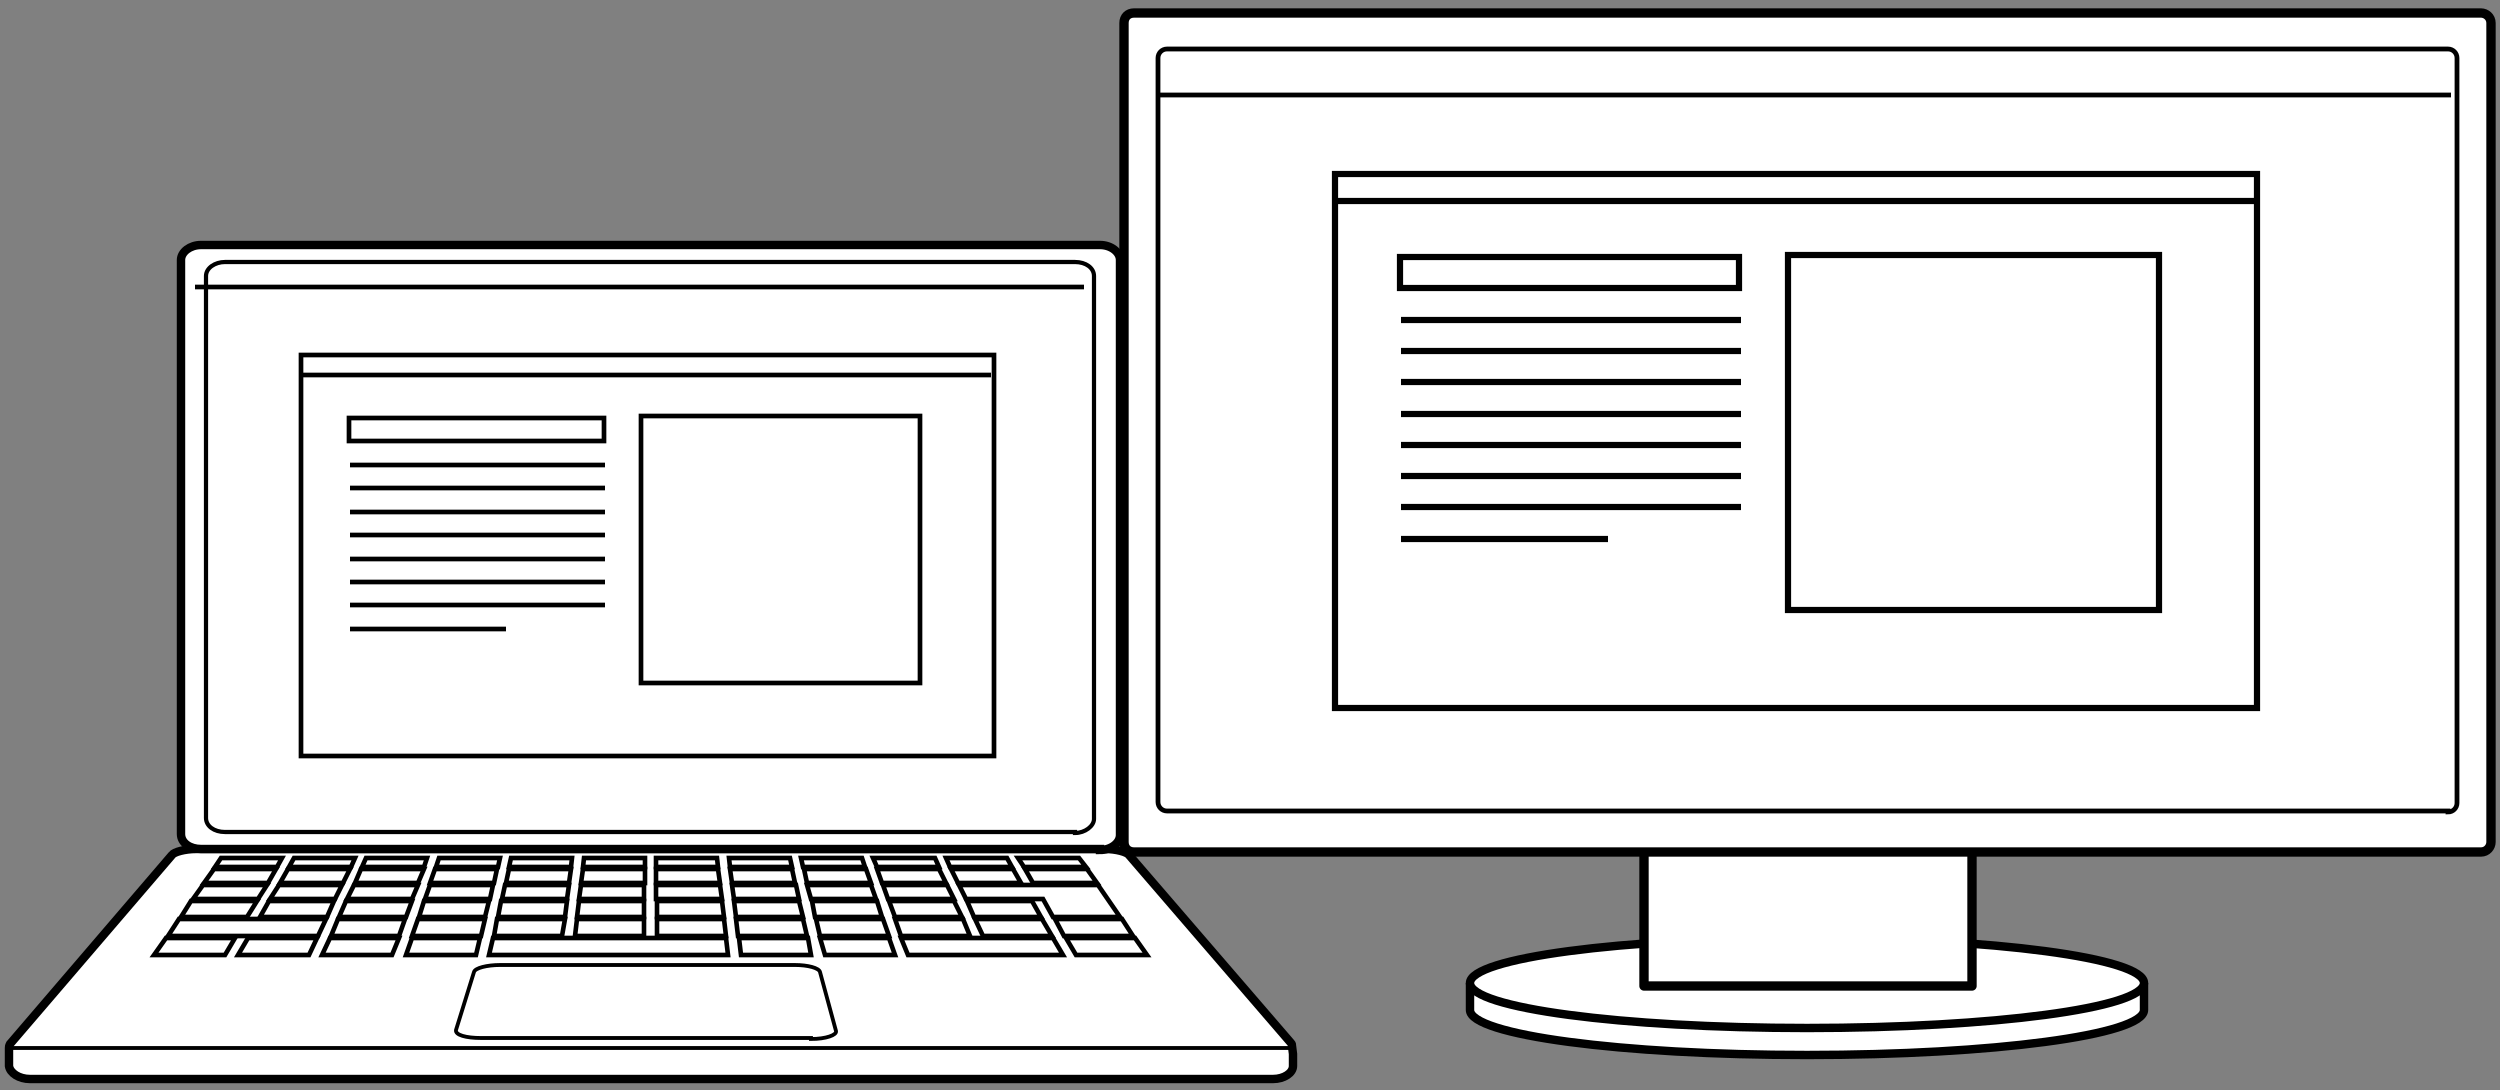 <?xml version="1.0" encoding="utf-8"?>
<!-- Generator: Adobe Illustrator 28.0.0, SVG Export Plug-In . SVG Version: 6.00 Build 0)  -->
<svg version="1.1" id="レイヤー_1" xmlns="http://www.w3.org/2000/svg" xmlns:xlink="http://www.w3.org/1999/xlink" x="0px"
	 y="0px" viewBox="0 0 250 109" enable-background="new 0 0 250 109" xml:space="preserve">
<rect x="0" y="0" width="250" height="109" fill="#808080" stroke="none"/>
<g>
	<path fill="#FFFFFF" stroke="#000000" stroke-width="0.843" stroke-linejoin="round" d="M214.4,98.3v2.7c0,2.5-15.1,4.5-33.7,4.5
		c-18.6,0-33.7-2-33.7-4.5v-2.7"/>
	<path fill="#FFFFFF" stroke="#000000" stroke-width="0.843" stroke-linejoin="round" d="M214.4,98.3c0,2.5-15.1,4.5-33.7,4.5
		c-18.6,0-33.7-2-33.7-4.5c0-2.5,15.1-4.5,33.7-4.5C199.3,93.8,214.4,95.8,214.4,98.3z"/>
	
		<rect x="164.4" y="81.3" fill="#FFFFFF" stroke="#000000" stroke-width="0.935" stroke-linejoin="round" width="32.8" height="17.3"/>
	<path fill="#FFFFFF" stroke="#000000" stroke-width="0.935" d="M248.1,85.2c0.6,0,1-0.5,1-1V2.3c0-0.6-0.5-1-1-1H113.4
		c-0.6,0-1,0.4-1,1v81.9c0,0.6,0.4,1,1,1H248.1z"/>
	<path fill="#FFFFFF" stroke="#000000" stroke-width="0.477" d="M244.8,81.2c0.5,0,0.9-0.4,0.9-0.9V5.8c0-0.5-0.4-0.9-0.9-0.9
		H116.7c-0.5,0-0.9,0.4-0.9,0.9v74.4c0,0.5,0.4,0.9,0.9,0.9H244.8z"/>
	<g>
		<path fill="#FFFFFF" stroke="#000000" stroke-width="0.842" d="M129.2,104.6c0-0.1,0-0.2-0.1-0.3l-16.2-18.8
			c-0.2-0.3-1.3-0.6-2.4-0.6H19.6c-1.1,0-2.2,0.3-2.4,0.6L1,104.4c-0.1,0.2-0.1,0.3-0.1,0.4v1.8c0.1,0.7,1,1.3,2.1,1.3h124.3
			c1.1,0,2-0.6,2-1.3v-1.2L129.2,104.6z"/>
		<path fill="#FFFFFF" stroke="#000000" stroke-width="0.384" d="M81.1,103.9c1.5,0,2.6-0.4,2.5-0.8l0,0L82,97.2l0,0
			c-0.1-0.4-1.2-0.7-2.5-0.7l0,0H50l0,0c-1.3,0-2.5,0.3-2.6,0.7l0,0l-1.8,5.8l0,0c-0.1,0.5,1,0.8,2.5,0.8l0,0H81.1z"/>
		<g>
			<g>
				<polygon fill="#FFFFFF" stroke="#000000" stroke-width="0.461" points="15.4,95.5 16.6,93.8 16.6,93.8 23.5,93.8 23.5,93.8 
					22.5,95.5 22.5,95.5 				"/>
				<polygon fill="#FFFFFF" stroke="#000000" stroke-width="0.461" points="16.8,93.6 17.9,91.9 17.9,91.9 32.6,91.9 32.6,91.9 
					31.8,93.6 31.8,93.6 				"/>
				<polygon fill="#FFFFFF" stroke="#000000" stroke-width="0.461" points="18.1,91.7 19.1,90.1 19.1,90.1 25.7,90.1 25.7,90.1 
					24.7,91.7 24.7,91.7 				"/>
				<polygon fill="#FFFFFF" stroke="#000000" stroke-width="0.461" points="19.3,89.9 20.3,88.5 20.3,88.5 26.7,88.5 26.7,88.5 
					25.8,89.9 25.8,89.9 				"/>
				<polygon fill="#FFFFFF" stroke="#000000" stroke-width="0.461" points="20.4,88.3 21.4,86.9 21.4,86.9 27.6,86.9 27.6,86.9 
					26.8,88.3 26.8,88.3 				"/>
				<polygon fill="#FFFFFF" stroke="#000000" stroke-width="0.461" points="21.5,86.7 22.1,85.8 22.1,85.8 28.2,85.8 28.2,85.8 
					27.7,86.7 27.7,86.7 				"/>
			</g>
			<g>
				<polygon fill="#FFFFFF" stroke="#000000" stroke-width="0.461" points="23.8,95.5 24.8,93.8 24.8,93.8 31.7,93.8 31.7,93.8 
					30.9,95.5 30.9,95.5 				"/>
				<polygon fill="#FFFFFF" stroke="#000000" stroke-width="0.461" points="26,91.7 26.9,90.1 26.9,90.1 33.4,90.1 33.4,90.1 
					32.7,91.7 32.7,91.7 				"/>
				<polygon fill="#FFFFFF" stroke="#000000" stroke-width="0.461" points="27,89.9 27.9,88.5 27.9,88.5 34.2,88.5 34.2,88.5 
					33.5,89.9 33.5,89.9 				"/>
				<polygon fill="#FFFFFF" stroke="#000000" stroke-width="0.461" points="28,88.3 28.8,86.9 28.8,86.9 35,86.9 35,86.9 34.3,88.3 
					34.3,88.3 				"/>
				<polygon fill="#FFFFFF" stroke="#000000" stroke-width="0.461" points="28.9,86.7 29.4,85.8 29.4,85.8 35.5,85.8 35.5,85.8 
					35.1,86.7 35.1,86.7 				"/>
			</g>
			<g>
				<polygon fill="#FFFFFF" stroke="#000000" stroke-width="0.461" points="32.2,95.5 33,93.8 33,93.8 39.9,93.8 39.9,93.8 
					39.2,95.5 39.2,95.5 				"/>
				<polygon fill="#FFFFFF" stroke="#000000" stroke-width="0.461" points="33.1,93.6 33.8,91.9 33.8,91.9 40.5,91.9 40.5,91.9 
					39.9,93.6 39.9,93.6 				"/>
				<polygon fill="#FFFFFF" stroke="#000000" stroke-width="0.461" points="33.9,91.7 34.6,90.1 34.6,90.1 41.2,90.1 41.2,90.1 
					40.6,91.7 40.6,91.7 				"/>
				<polygon fill="#FFFFFF" stroke="#000000" stroke-width="0.461" points="34.7,89.9 35.4,88.5 35.4,88.5 41.8,88.5 41.8,88.5 
					41.2,89.9 41.2,89.9 				"/>
				<polygon fill="#FFFFFF" stroke="#000000" stroke-width="0.461" points="35.5,88.3 36.1,86.9 36.1,86.9 42.4,86.9 42.4,86.9 
					41.8,88.3 41.8,88.3 				"/>
				<polygon fill="#FFFFFF" stroke="#000000" stroke-width="0.461" points="36.2,86.7 36.6,85.8 36.6,85.8 42.7,85.8 42.7,85.8 
					42.4,86.7 42.4,86.7 				"/>
			</g>
			<g>
				<polygon fill="#FFFFFF" stroke="#000000" stroke-width="0.461" points="40.6,95.5 41.2,93.8 41.2,93.8 48,93.8 48,93.8 
					47.6,95.5 47.6,95.5 				"/>
				<polygon fill="#FFFFFF" stroke="#000000" stroke-width="0.461" points="41.2,93.6 41.8,91.9 41.8,91.9 48.5,91.9 48.5,91.9 
					48.1,93.6 48.1,93.6 				"/>
				<polygon fill="#FFFFFF" stroke="#000000" stroke-width="0.461" points="41.9,91.7 42.4,90.1 42.4,90.1 48.9,90.1 48.9,90.1 
					48.5,91.7 48.5,91.7 				"/>
				<polygon fill="#FFFFFF" stroke="#000000" stroke-width="0.461" points="42.5,89.9 43,88.5 43,88.5 49.3,88.5 49.3,88.5 49,89.9 
					49,89.9 				"/>
				<polygon fill="#FFFFFF" stroke="#000000" stroke-width="0.461" points="43,88.3 43.5,86.9 43.5,86.9 49.7,86.9 49.7,86.9 
					49.4,88.3 49.4,88.3 				"/>
				<polygon fill="#FFFFFF" stroke="#000000" stroke-width="0.461" points="43.6,86.7 43.9,85.8 43.9,85.8 50,85.8 50,85.8 
					49.8,86.7 49.8,86.7 				"/>
			</g>
			<g>
				<polygon fill="#FFFFFF" stroke="#000000" stroke-width="0.461" points="48.9,95.5 49.3,93.8 49.3,93.8 72.6,93.8 72.6,93.8 
					72.8,95.5 72.8,95.5 				"/>
				<polygon fill="#FFFFFF" stroke="#000000" stroke-width="0.461" points="49.4,93.6 49.7,91.9 49.7,91.9 56.5,91.9 56.5,91.9 
					56.2,93.6 56.2,93.6 				"/>
				<polygon fill="#FFFFFF" stroke="#000000" stroke-width="0.461" points="49.8,91.7 50.1,90.1 50.1,90.1 56.7,90.1 56.7,90.1 
					56.5,91.7 56.5,91.7 				"/>
				<polygon fill="#FFFFFF" stroke="#000000" stroke-width="0.461" points="50.2,89.9 50.5,88.5 50.5,88.5 56.9,88.5 56.9,88.5 
					56.7,89.9 56.7,89.9 				"/>
				<polygon fill="#FFFFFF" stroke="#000000" stroke-width="0.461" points="50.6,88.3 50.9,86.9 50.9,86.9 57.1,86.9 57.1,86.9 
					56.9,88.3 56.9,88.3 				"/>
				<polygon fill="#FFFFFF" stroke="#000000" stroke-width="0.461" points="50.9,86.7 51.1,85.8 51.1,85.8 57.2,85.8 57.2,85.8 
					57.1,86.7 57.1,86.7 				"/>
			</g>
			<g>
				<polygon fill="#FFFFFF" stroke="#000000" stroke-width="0.461" points="57.5,93.6 57.7,91.9 57.7,91.9 64.4,91.9 64.4,91.9 
					64.4,93.6 64.4,93.6 				"/>
				<polygon fill="#FFFFFF" stroke="#000000" stroke-width="0.461" points="57.7,91.7 57.9,90.1 57.9,90.1 64.4,90.1 64.4,90.1 
					64.4,91.7 64.4,91.7 				"/>
				<polygon fill="#FFFFFF" stroke="#000000" stroke-width="0.461" points="57.9,89.9 58.1,88.5 58.1,88.5 64.4,88.5 64.4,88.5 
					64.4,89.9 64.4,89.9 				"/>
				<polygon fill="#FFFFFF" stroke="#000000" stroke-width="0.461" points="58.1,88.3 58.3,86.9 58.3,86.9 64.5,86.9 64.5,86.9 
					64.5,88.3 64.5,88.3 				"/>
				<polygon fill="#FFFFFF" stroke="#000000" stroke-width="0.461" points="58.3,86.7 58.4,85.8 58.4,85.8 64.5,85.8 64.5,85.8 
					64.5,86.7 64.5,86.7 				"/>
			</g>
			<g>
				<polygon fill="#FFFFFF" stroke="#000000" stroke-width="0.461" points="65.7,93.6 65.7,91.9 65.7,91.9 72.4,91.9 72.4,91.9 
					72.6,93.6 72.6,93.6 				"/>
				<polygon fill="#FFFFFF" stroke="#000000" stroke-width="0.461" points="65.7,91.7 65.7,90.1 65.7,90.1 72.2,90.1 72.2,90.1 
					72.4,91.7 72.4,91.7 				"/>
				<polygon fill="#FFFFFF" stroke="#000000" stroke-width="0.461" points="65.6,89.9 65.6,88.5 65.6,88.5 72,88.5 72,88.5 
					72.2,89.9 72.2,89.9 				"/>
				<polygon fill="#FFFFFF" stroke="#000000" stroke-width="0.461" points="65.6,88.3 65.6,86.9 65.6,86.9 71.8,86.9 71.8,86.9 
					72,88.3 72,88.3 				"/>
				<polygon fill="#FFFFFF" stroke="#000000" stroke-width="0.461" points="65.6,86.7 65.6,85.8 65.6,85.8 71.7,85.8 71.7,85.8 
					71.8,86.7 71.8,86.7 				"/>
			</g>
			<g>
				<polygon fill="#FFFFFF" stroke="#000000" stroke-width="0.461" points="74.1,95.5 73.9,93.8 73.9,93.8 80.8,93.8 80.8,93.8 
					81.1,95.5 81.1,95.5 				"/>
				<polygon fill="#FFFFFF" stroke="#000000" stroke-width="0.461" points="73.8,93.6 73.6,91.9 73.6,91.9 80.3,91.9 80.3,91.9 
					80.7,93.6 80.7,93.6 				"/>
				<polygon fill="#FFFFFF" stroke="#000000" stroke-width="0.461" points="73.6,91.7 73.4,90.1 73.4,90.1 79.9,90.1 79.9,90.1 
					80.3,91.7 80.3,91.7 				"/>
				<polygon fill="#FFFFFF" stroke="#000000" stroke-width="0.461" points="73.4,89.9 73.2,88.5 73.2,88.5 79.6,88.5 79.6,88.5 
					79.9,89.9 79.9,89.9 				"/>
				<polygon fill="#FFFFFF" stroke="#000000" stroke-width="0.461" points="73.2,88.3 73,86.9 73,86.9 79.2,86.9 79.2,86.9 
					79.5,88.3 79.5,88.3 				"/>
				<polygon fill="#FFFFFF" stroke="#000000" stroke-width="0.461" points="73,86.7 72.9,85.8 72.9,85.8 79,85.8 79,85.8 79.2,86.7 
					79.2,86.7 				"/>
			</g>
			<g>
				<polygon fill="#FFFFFF" stroke="#000000" stroke-width="0.461" points="82.5,95.5 82,93.8 82,93.8 88.9,93.8 88.9,93.8 
					89.5,95.5 89.5,95.5 				"/>
				<polygon fill="#FFFFFF" stroke="#000000" stroke-width="0.461" points="82,93.6 81.6,91.9 81.6,91.9 88.3,91.9 88.3,91.9 
					88.9,93.6 88.9,93.6 				"/>
				<polygon fill="#FFFFFF" stroke="#000000" stroke-width="0.461" points="81.5,91.7 81.2,90.1 81.2,90.1 87.7,90.1 87.7,90.1 
					88.2,91.7 88.2,91.7 				"/>
				<polygon fill="#FFFFFF" stroke="#000000" stroke-width="0.461" points="81.1,89.9 80.7,88.5 80.7,88.5 87.1,88.5 87.1,88.5 
					87.6,89.9 87.6,89.9 				"/>
				<polygon fill="#FFFFFF" stroke="#000000" stroke-width="0.461" points="80.7,88.3 80.4,86.9 80.4,86.9 86.6,86.9 86.6,86.9 
					87.1,88.3 87.1,88.3 				"/>
				<polygon fill="#FFFFFF" stroke="#000000" stroke-width="0.461" points="80.3,86.7 80.1,85.8 80.1,85.8 86.2,85.8 86.2,85.8 
					86.5,86.7 86.5,86.7 				"/>
			</g>
			<g>
				<polygon fill="#FFFFFF" stroke="#000000" stroke-width="0.461" points="90.1,93.6 89.5,91.9 89.5,91.9 96.3,91.9 96.3,91.9 
					97,93.6 97,93.6 				"/>
				<polygon fill="#FFFFFF" stroke="#000000" stroke-width="0.461" points="89.5,91.7 88.9,90.1 88.9,90.1 95.4,90.1 95.4,90.1 
					96.2,91.7 96.2,91.7 				"/>
				<polygon fill="#FFFFFF" stroke="#000000" stroke-width="0.461" points="88.8,89.9 88.3,88.5 88.3,88.5 94.7,88.5 94.7,88.5 
					95.4,89.9 95.4,89.9 				"/>
				<polygon fill="#FFFFFF" stroke="#000000" stroke-width="0.461" points="88.2,88.3 87.7,86.9 87.7,86.9 93.9,86.9 93.9,86.9 
					94.6,88.3 94.6,88.3 				"/>
				<polygon fill="#FFFFFF" stroke="#000000" stroke-width="0.461" points="87.7,86.7 87.3,85.8 87.3,85.8 93.5,85.8 93.5,85.8 
					93.9,86.7 93.9,86.7 				"/>
			</g>
			<g>
				<polygon fill="#FFFFFF" stroke="#000000" stroke-width="0.461" points="90.8,95.5 90.1,93.8 90.1,93.8 105.3,93.8 105.3,93.8 
					106.3,95.5 106.3,95.5 				"/>
				<polygon fill="#FFFFFF" stroke="#000000" stroke-width="0.461" points="98.3,93.6 97.5,91.9 97.5,91.9 104.2,91.9 104.2,91.9 
					105.2,93.6 105.2,93.6 				"/>
				<polygon fill="#FFFFFF" stroke="#000000" stroke-width="0.461" points="97.4,91.7 96.7,90.1 96.7,90.1 103.2,90.1 103.2,90.1 
					104.1,91.7 104.1,91.7 				"/>
				<polygon fill="#FFFFFF" stroke="#000000" stroke-width="0.461" points="95.8,88.3 95.1,86.9 95.1,86.9 101.3,86.9 101.3,86.9 
					102.1,88.3 102.1,88.3 				"/>
				<polygon fill="#FFFFFF" stroke="#000000" stroke-width="0.461" points="95,86.7 94.6,85.8 94.6,85.8 100.7,85.8 100.7,85.8 
					101.2,86.7 101.2,86.7 				"/>
			</g>
			<g>
				<polygon fill="#FFFFFF" stroke="#000000" stroke-width="0.461" points="107.6,95.5 106.6,93.8 106.6,93.8 113.5,93.8 
					113.5,93.8 114.7,95.5 114.7,95.5 				"/>
				<polygon fill="#FFFFFF" stroke="#000000" stroke-width="0.461" points="106.4,93.6 105.5,91.9 105.5,91.9 112.2,91.9 
					112.2,91.9 113.3,93.6 113.3,93.6 				"/>
				<polygon fill="#FFFFFF" stroke="#000000" stroke-width="0.461" points="95.9,88.5 96.6,89.9 96.6,89.9 104.3,89.9 104.3,89.9 
					105.3,91.7 105.3,91.7 112,91.7 112,91.7 109.8,88.5 109.8,88.5 				"/>
				<polygon fill="#FFFFFF" stroke="#000000" stroke-width="0.461" points="103.3,88.3 102.5,86.9 102.5,86.9 108.7,86.9 
					108.7,86.9 109.7,88.3 109.7,88.3 				"/>
				<polygon fill="#FFFFFF" stroke="#000000" stroke-width="0.461" points="102.4,86.7 101.8,85.8 101.8,85.8 107.9,85.8 
					107.9,85.8 108.6,86.7 108.6,86.7 				"/>
			</g>
		</g>
		<path fill="#FFFFFF" stroke="#000000" stroke-width="0.842" d="M110,85c1.1,0,2-0.7,2-1.5V26c0-0.8-0.9-1.5-2-1.5H20.1
			c-1.1,0-2,0.7-2,1.5v57.4c0,0.9,0.9,1.5,2,1.5H110z"/>
		<path fill="#FFFFFF" stroke="#000000" stroke-width="0.421" d="M107.5,83.3c1,0,1.9-0.7,1.9-1.4V27.6c0-0.8-0.8-1.4-1.9-1.4H22.5
			c-1,0-1.9,0.6-1.9,1.4v54.2c0,0.8,0.8,1.4,1.9,1.4H107.5z"/>
		<line fill="#FFFFFF" stroke="#000000" stroke-width="0.384" x1="129.1" y1="104.8" x2="0.9" y2="104.8"/>
	</g>
	<line fill="none" stroke="#000000" stroke-width="0.468" x1="19.5" y1="28.7" x2="108.4" y2="28.7"/>
	<line fill="none" stroke="#000000" stroke-width="0.477" x1="115.9" y1="9.5" x2="245.1" y2="9.5"/>
	<g>
		<rect x="30.1" y="35.5" fill="none" stroke="#000000" stroke-width="0.468" width="69.3" height="40.1"/>
		<line fill="none" stroke="#000000" stroke-width="0.468" x1="30.1" y1="37.5" x2="99.1" y2="37.5"/>
		<rect x="64.1" y="41.6" fill="none" stroke="#000000" stroke-width="0.468" width="27.9" height="26.7"/>
		<rect x="34.9" y="41.8" fill="none" stroke="#000000" stroke-width="0.468" width="25.5" height="2.3"/>
		<line fill="none" stroke="#000000" stroke-width="0.468" x1="35" y1="46.5" x2="60.5" y2="46.5"/>
		<line fill="none" stroke="#000000" stroke-width="0.468" x1="35" y1="48.8" x2="60.5" y2="48.8"/>
		<line fill="none" stroke="#000000" stroke-width="0.468" x1="35" y1="51.2" x2="60.5" y2="51.2"/>
		<line fill="none" stroke="#000000" stroke-width="0.468" x1="35" y1="53.5" x2="60.5" y2="53.5"/>
		<line fill="none" stroke="#000000" stroke-width="0.468" x1="35" y1="55.9" x2="60.5" y2="55.9"/>
		<line fill="none" stroke="#000000" stroke-width="0.468" x1="35" y1="58.2" x2="60.5" y2="58.2"/>
		<line fill="none" stroke="#000000" stroke-width="0.468" x1="35" y1="60.5" x2="60.5" y2="60.5"/>
		<line fill="none" stroke="#000000" stroke-width="0.468" x1="35" y1="62.9" x2="50.6" y2="62.9"/>
	</g>
	<g>
		<rect x="133.5" y="17.4" fill="none" stroke="#000000" stroke-width="0.622" width="92.2" height="53.4"/>
		<line fill="none" stroke="#000000" stroke-width="0.622" x1="133.5" y1="20.1" x2="225.4" y2="20.1"/>
		<rect x="178.8" y="25.5" fill="none" stroke="#000000" stroke-width="0.622" width="37.1" height="35.5"/>
		<rect x="140" y="25.7" fill="none" stroke="#000000" stroke-width="0.622" width="33.9" height="3.1"/>
		<line fill="none" stroke="#000000" stroke-width="0.622" x1="140.1" y1="32" x2="174.1" y2="32"/>
		<line fill="none" stroke="#000000" stroke-width="0.622" x1="140.1" y1="35.1" x2="174.1" y2="35.1"/>
		<line fill="none" stroke="#000000" stroke-width="0.622" x1="140.1" y1="38.2" x2="174.1" y2="38.2"/>
		<line fill="none" stroke="#000000" stroke-width="0.622" x1="140.1" y1="41.4" x2="174.1" y2="41.4"/>
		<line fill="none" stroke="#000000" stroke-width="0.622" x1="140.1" y1="44.5" x2="174.1" y2="44.5"/>
		<line fill="none" stroke="#000000" stroke-width="0.622" x1="140.1" y1="47.6" x2="174.1" y2="47.6"/>
		<line fill="none" stroke="#000000" stroke-width="0.622" x1="140.1" y1="50.7" x2="174.1" y2="50.7"/>
		<line fill="none" stroke="#000000" stroke-width="0.622" x1="140.1" y1="53.9" x2="160.8" y2="53.9"/>
	</g>
</g>
<g>
</g>
<g>
</g>
<g>
</g>
<g>
</g>
<g>
</g>
<g>
</g>
</svg>
